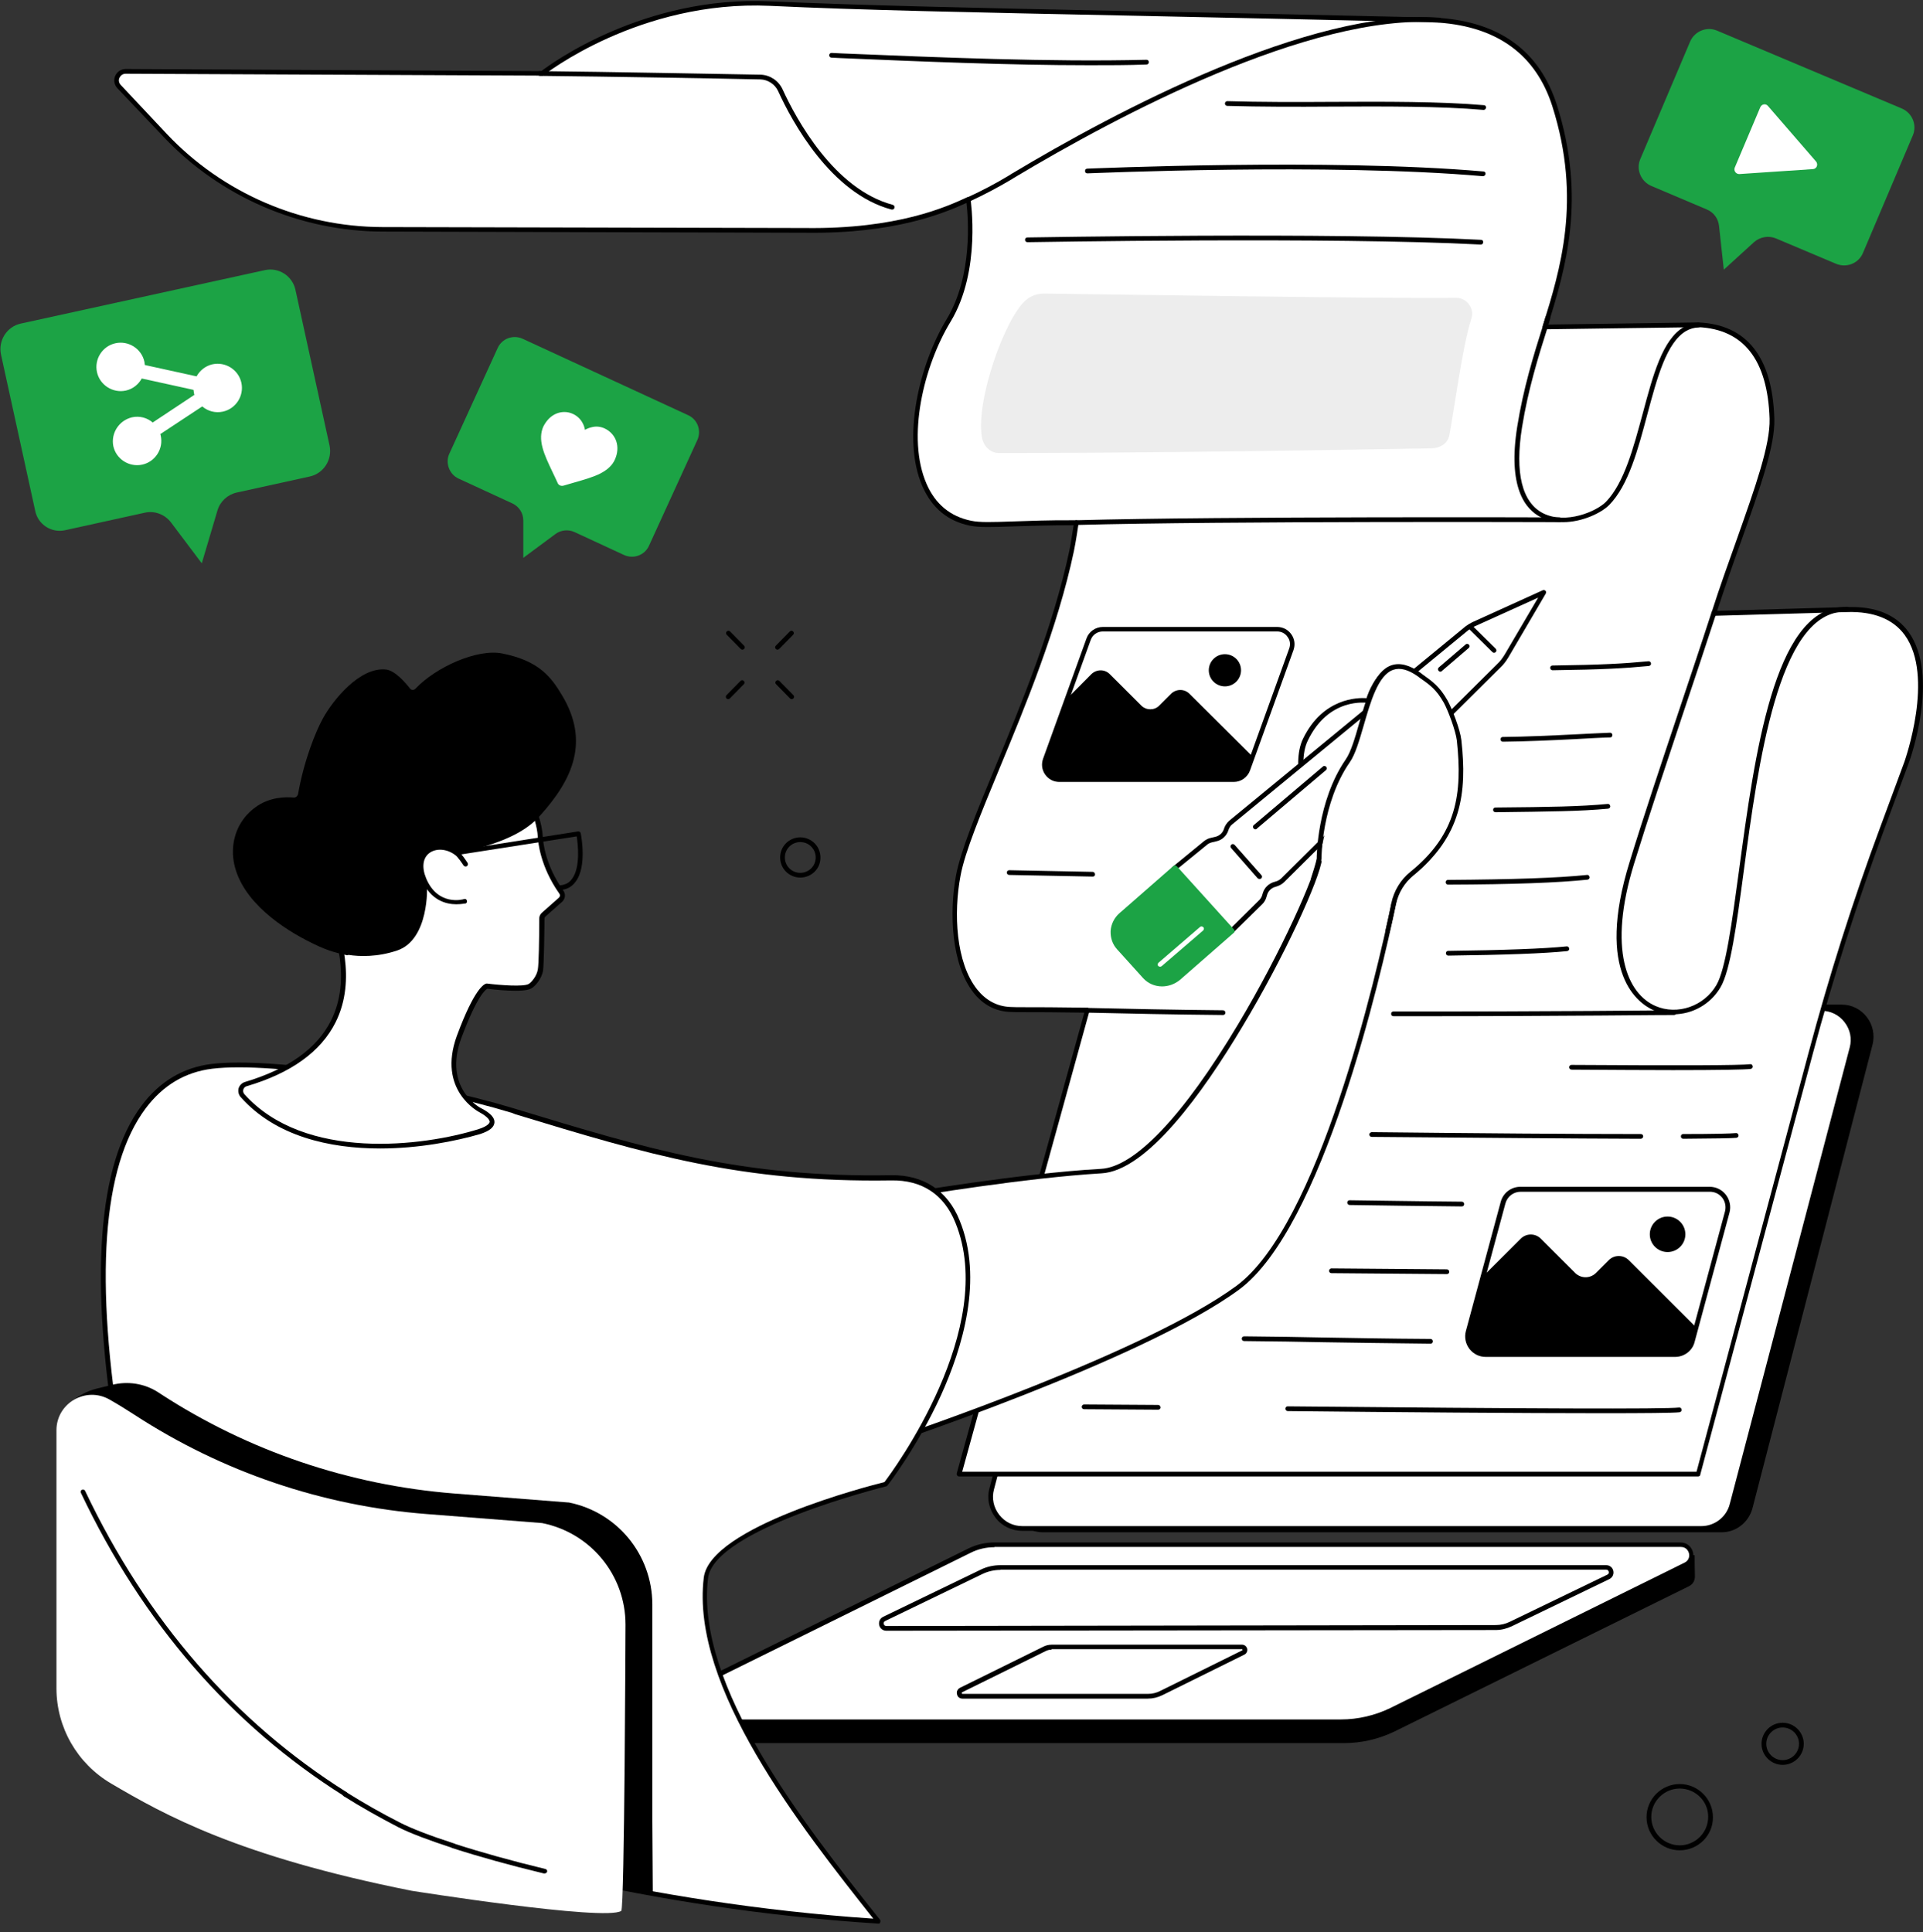 <svg width="200" height="201" viewBox="0 0 200 201" fill="none" xmlns="http://www.w3.org/2000/svg">
<rect x="0" y="0" width="200" height="201" fill="#333333" stroke="none"/>
<g clip-path="url(#clip0_4620_6603)">
<path d="M179.062 159.382H108.458C106.288 159.382 104.71 157.314 105.252 155.198L117.73 106.982C118.1 105.505 119.432 104.496 120.936 104.496H191.541C193.711 104.496 195.289 106.564 194.747 108.68L182.268 156.871C181.874 158.348 180.566 159.382 179.062 159.382Z" fill="black"/>
<path d="M176.941 158.989H106.337C104.167 158.989 102.588 156.946 103.131 154.854L115.609 107.352C115.979 105.9 117.311 104.891 118.815 104.891H189.42C191.59 104.891 193.168 106.933 192.625 109.026L180.147 156.527C179.752 157.979 178.445 158.989 176.941 158.989Z" fill="white"/>
<path d="M176.941 159.234H106.337C105.227 159.234 104.191 158.741 103.525 157.855C102.86 156.969 102.613 155.862 102.909 154.803L115.387 107.301C115.807 105.751 117.212 104.668 118.815 104.668H189.419C190.529 104.668 191.565 105.16 192.231 106.046C192.897 106.932 193.143 108.04 192.847 109.098L180.369 156.6C179.974 158.151 178.544 159.234 176.941 159.234ZM118.815 105.136C117.434 105.136 116.201 106.071 115.856 107.425L103.377 154.926C103.131 155.837 103.328 156.797 103.92 157.56C104.512 158.323 105.375 158.741 106.337 158.741H176.941C178.322 158.741 179.555 157.806 179.9 156.452L192.379 108.951C192.625 108.04 192.428 107.08 191.836 106.317C191.244 105.554 190.381 105.136 189.419 105.136H118.815Z" fill="black"/>
<path d="M139.778 181.312H69.593C68.927 181.312 68.508 180.795 68.483 180.253C68.458 179.86 68.434 177.94 68.434 177.94L101.134 163.517C101.948 163.123 102.836 162.902 103.748 162.902L176.251 161.77C176.251 161.77 176.251 163.419 176.276 163.985C176.276 164.378 176.103 164.772 175.659 164.994L144.981 180.13C143.378 180.893 141.603 181.312 139.778 181.312Z" fill="black"/>
<path d="M139.456 179.122H70.06C68.753 179.122 68.334 177.35 69.517 176.759L100.812 161.303C101.626 160.909 102.514 160.688 103.426 160.688H174.795C175.954 160.688 176.324 162.263 175.288 162.78L144.659 177.916C143.031 178.704 141.256 179.122 139.456 179.122Z" fill="white"/>
<path d="M139.457 179.368H70.062C69.248 179.368 68.755 178.802 68.607 178.212C68.483 177.645 68.656 176.907 69.396 176.538L100.691 161.081C101.529 160.663 102.466 160.441 103.403 160.441H174.772C175.512 160.441 175.956 160.958 176.079 161.475C176.202 161.992 176.03 162.657 175.364 162.976L144.76 178.138C143.132 178.95 141.282 179.368 139.457 179.368ZM103.428 160.934C102.565 160.934 101.702 161.131 100.937 161.524L69.642 176.981C69.125 177.227 69.026 177.744 69.125 178.088C69.198 178.433 69.519 178.851 70.086 178.851H139.482C141.233 178.851 143.009 178.433 144.587 177.67L175.216 162.533C175.66 162.312 175.734 161.869 175.66 161.574C175.586 161.278 175.339 160.909 174.821 160.909H103.428V160.934Z" fill="black"/>
<path d="M91.959 168.392L102.095 163.494C102.711 163.198 103.377 163.051 104.043 163.051H167.027C167.57 163.051 167.742 163.789 167.249 164.035L157.138 168.933C156.645 169.179 156.127 169.302 155.584 169.302L92.181 169.401C91.639 169.376 91.466 168.638 91.959 168.392Z" fill="white"/>
<path d="M92.18 169.622C91.81 169.622 91.514 169.376 91.441 169.032C91.367 168.687 91.514 168.342 91.86 168.17L101.995 163.272C102.637 162.952 103.352 162.805 104.067 162.805H167.051C167.421 162.805 167.717 163.051 167.791 163.395C167.865 163.74 167.717 164.085 167.371 164.257L157.236 169.155C156.718 169.401 156.151 169.548 155.559 169.548L92.18 169.622ZM104.042 163.297C103.401 163.297 102.76 163.445 102.193 163.715L92.057 168.613C91.909 168.687 91.884 168.81 91.909 168.909C91.934 169.007 92.008 169.13 92.18 169.13L155.584 169.032C156.077 169.032 156.595 168.909 157.039 168.687L167.174 163.789C167.322 163.715 167.347 163.592 167.322 163.494C167.297 163.395 167.223 163.272 167.051 163.272H104.042V163.297Z" fill="black"/>
<path d="M119.359 176.44H100.099C99.729 176.44 99.63 175.947 99.951 175.775L108.632 171.493C108.854 171.37 109.1 171.32 109.347 171.32H129.149C129.47 171.32 129.569 171.763 129.297 171.886L120.789 176.095C120.346 176.341 119.852 176.44 119.359 176.44Z" fill="white"/>
<path d="M119.358 176.686H100.098C99.827 176.686 99.58 176.514 99.531 176.218C99.457 175.947 99.605 175.677 99.851 175.554L108.532 171.271C108.779 171.148 109.075 171.074 109.371 171.074H129.173C129.445 171.074 129.642 171.247 129.716 171.493C129.765 171.739 129.666 171.985 129.42 172.108L120.912 176.317C120.419 176.563 119.901 176.686 119.358 176.686ZM109.371 171.591C109.149 171.591 108.951 171.64 108.754 171.739L100.073 176.021C100.024 176.046 100.024 176.095 100.024 176.12C100.024 176.144 100.049 176.194 100.123 176.194H119.358C119.827 176.194 120.271 176.095 120.69 175.874L129.198 171.665C129.198 171.665 129.247 171.64 129.223 171.591C129.223 171.542 129.173 171.542 129.173 171.542H109.371V171.591Z" fill="black"/>
<path d="M99.754 153.327H176.646L188.36 109.517C190.457 101.616 192.947 93.839 195.783 86.184L198.323 79.318C198.323 79.318 204.217 63.073 192.158 63.443L178.274 63.836C181.184 54.853 184.439 47.543 184.316 43.58C184.069 35.409 179.828 33.957 176.671 33.809L160.715 34.031C162.762 27.435 164.735 20.519 161.727 11.018C159.778 5.013 155.315 2.502 149.667 2.109L148.508 2.059C110.826 1.198 93.86 1.001 80.074 0.361C66.264 -0.279 56.375 7.622 56.375 7.622L13.071 7.425C12.257 7.425 11.813 8.409 12.38 9L17.164 14.095C23.034 20.322 31.196 23.841 39.754 23.866L83.749 23.964C93.145 24.087 98.175 21.897 100.691 20.74C100.691 20.74 101.875 28.025 98.644 33.342C94.304 40.504 93.095 52.81 100.913 54.434C102.565 54.779 105.45 54.361 111.936 54.361C111.936 54.361 111.665 56.354 111.468 57.289C108.582 70.851 100.839 84.929 99.68 91.058C98.521 97.162 99.926 104.767 105.056 105.013C106.042 105.062 106.979 105.013 113.095 105.087L99.754 153.327Z" fill="white"/>
<path d="M176.621 153.572H99.753C99.679 153.572 99.605 153.548 99.555 153.474C99.506 153.425 99.481 153.326 99.506 153.252L112.774 105.332C109.642 105.283 107.915 105.283 106.855 105.283C105.918 105.283 105.499 105.283 105.03 105.258C103.526 105.185 102.243 104.52 101.257 103.265C98.963 100.36 98.692 95.02 99.432 91.032C99.925 88.473 101.553 84.486 103.476 79.858C106.189 73.311 109.543 65.189 111.22 57.264C111.368 56.55 111.565 55.221 111.664 54.631C109 54.631 107.003 54.705 105.375 54.754C103.18 54.828 101.849 54.877 100.887 54.68C98.569 54.212 96.916 52.834 95.93 50.57C93.76 45.598 95.609 37.919 98.445 33.218C101.208 28.665 100.69 22.561 100.517 21.109C98.174 22.167 93.07 24.333 83.772 24.21L39.777 24.087C31.195 24.062 22.884 20.469 17.015 14.242L12.206 9.172C11.886 8.827 11.787 8.335 11.984 7.892C12.182 7.449 12.601 7.178 13.069 7.178L56.3 7.4C57.212 6.686 66.954 -0.476 80.098 0.139C89.469 0.557 100.295 0.804 118.224 1.173C126.781 1.32 136.497 1.542 148.507 1.813L149.666 1.862C156.029 2.305 160.147 5.357 161.923 10.919C165.005 20.616 162.835 27.902 161.01 33.76L176.645 33.538C181.676 33.76 184.339 37.131 184.537 43.531C184.635 46.361 183.057 50.742 181.084 56.304C180.295 58.495 179.432 60.981 178.593 63.54L192.132 63.147C195.067 63.048 197.188 63.934 198.495 65.731C201.775 70.26 198.667 78.997 198.52 79.366L195.979 86.233C193.168 93.863 190.653 101.69 188.556 109.541L176.843 153.351C176.843 153.499 176.744 153.572 176.621 153.572ZM100.073 153.08H176.448L188.113 109.442C190.209 101.591 192.7 93.715 195.536 86.085L198.076 79.219C198.1 79.12 201.232 70.358 198.1 66.051C196.892 64.402 194.894 63.59 192.132 63.663L178.248 64.057C178.174 64.057 178.1 64.033 178.051 63.959C178.002 63.885 177.977 63.811 178.002 63.737C178.865 61.03 179.802 58.446 180.616 56.157C182.564 50.644 184.118 46.287 184.044 43.555C183.846 37.451 181.356 34.252 176.645 34.03L160.69 34.252C160.616 34.252 160.542 34.227 160.492 34.153C160.443 34.079 160.443 34.006 160.443 33.932C162.268 28.074 164.537 20.789 161.454 11.067C159.753 5.726 155.782 2.797 149.642 2.354L148.483 2.305C136.473 2.034 126.756 1.813 118.199 1.64C100.27 1.271 89.444 1.05 80.073 0.607C66.51 -0.009 56.645 7.744 56.547 7.818C56.497 7.843 56.448 7.892 56.399 7.867L13.069 7.67C12.724 7.67 12.527 7.892 12.428 8.089C12.33 8.286 12.33 8.581 12.552 8.827L17.336 13.922C23.131 20.075 31.294 23.595 39.753 23.619L83.748 23.718C93.365 23.841 98.445 21.503 100.591 20.518C100.665 20.493 100.739 20.493 100.813 20.518C100.887 20.543 100.936 20.616 100.936 20.69C100.936 20.764 102.095 28.123 98.865 33.464C96.078 38.042 94.253 45.524 96.374 50.348C97.287 52.44 98.84 53.72 100.986 54.163C101.898 54.36 103.205 54.311 105.351 54.237C107.028 54.188 109.124 54.089 111.935 54.114C112.009 54.114 112.083 54.139 112.132 54.188C112.182 54.237 112.206 54.311 112.182 54.385C112.182 54.459 111.886 56.403 111.688 57.338C110.011 65.288 106.633 73.459 103.92 80.006C102.021 84.609 100.369 88.571 99.9 91.082C99.161 94.97 99.407 100.139 101.627 102.92C102.539 104.052 103.674 104.668 105.03 104.741C105.474 104.766 105.893 104.766 106.83 104.766C107.915 104.766 109.74 104.766 113.069 104.815C113.143 104.815 113.217 104.865 113.267 104.914C113.316 104.963 113.316 105.061 113.316 105.135L100.073 153.08Z" fill="black"/>
<path d="M92.799 21.797C92.774 21.797 92.75 21.797 92.725 21.797C86.412 20.123 82.367 12.641 80.937 9.49C80.617 8.777 79.877 8.284 79.088 8.26C74.599 8.161 63.379 7.965 56.153 7.891C56.005 7.891 55.906 7.768 55.906 7.645C55.906 7.497 56.03 7.398 56.153 7.398C63.379 7.472 74.599 7.694 79.088 7.768C80.074 7.792 80.962 8.383 81.381 9.269C82.787 12.345 86.732 19.68 92.848 21.304C92.972 21.329 93.07 21.477 93.021 21.6C93.021 21.723 92.922 21.797 92.799 21.797Z" fill="black"/>
<path d="M162.564 54.313C161.799 54.313 161.01 54.165 160.295 53.821C158.593 52.984 156.793 50.646 157.804 44.345C158.445 40.358 159.481 37.01 160.492 33.811L160.739 32.974C160.788 32.851 160.912 32.777 161.06 32.802C161.183 32.851 161.257 32.974 161.232 33.122L160.986 33.958C159.974 37.158 158.939 40.481 158.298 44.443C157.533 49.193 158.298 52.295 160.517 53.402C162.86 54.559 166.041 53.205 167.027 52.196C168.926 50.227 169.888 46.56 170.85 43.016C171.91 39.053 172.897 35.287 175.141 34.008C175.585 33.737 176.103 33.589 176.645 33.565C176.793 33.565 176.892 33.663 176.892 33.811C176.892 33.958 176.793 34.057 176.645 34.057C176.177 34.081 175.757 34.205 175.363 34.426C173.316 35.632 172.354 39.275 171.318 43.139C170.357 46.757 169.37 50.473 167.373 52.516C166.584 53.328 164.586 54.313 162.564 54.313Z" fill="black"/>
<path d="M100.741 20.986C100.642 20.986 100.568 20.937 100.519 20.838C100.47 20.715 100.519 20.568 100.642 20.518C102.097 19.854 103.552 19.091 104.933 18.254L105.204 18.082C116.006 11.609 136.179 0.878 149.693 1.838C149.841 1.838 149.939 1.961 149.915 2.108C149.915 2.256 149.791 2.354 149.643 2.33C136.253 1.37 116.228 12.052 105.451 18.5L105.18 18.672C103.774 19.509 102.319 20.272 100.839 20.961C100.815 20.986 100.766 20.986 100.741 20.986Z" fill="black"/>
<path d="M111.961 54.605C111.838 54.605 111.715 54.507 111.715 54.359C111.715 54.212 111.813 54.113 111.961 54.113C127.35 53.695 161.875 53.818 162.22 53.818C162.368 53.818 162.467 53.941 162.467 54.064C162.467 54.212 162.344 54.31 162.22 54.31C161.85 54.31 127.325 54.187 111.961 54.605Z" fill="black"/>
<path d="M174.056 105.504C173.341 105.504 172.651 105.356 171.985 105.085C170.48 104.421 165.844 101.369 169.494 89.629C170.974 84.805 172.798 79.365 174.549 74.123C175.708 70.653 176.917 67.059 178.002 63.712C178.051 63.589 178.175 63.515 178.323 63.564C178.446 63.613 178.52 63.736 178.471 63.884C177.385 67.231 176.177 70.825 175.018 74.295C173.267 79.562 171.442 85.001 169.962 89.801C167.176 98.809 169.272 103.387 172.182 104.642C174.451 105.627 177.237 104.667 178.52 102.452C179.482 100.778 180.123 96.028 180.863 90.564C182.49 78.504 184.512 63.49 191.615 63.146C191.787 63.146 191.96 63.121 192.133 63.121C192.256 63.121 192.379 63.219 192.379 63.367C192.379 63.515 192.281 63.613 192.133 63.613C191.985 63.613 191.812 63.613 191.639 63.638C184.956 63.958 182.86 79.39 181.356 90.638C180.616 96.175 179.975 100.95 178.939 102.698C177.903 104.47 176.004 105.504 174.056 105.504Z" fill="black"/>
<path d="M148.185 105.701C147.125 105.701 146.04 105.701 144.93 105.701C144.782 105.701 144.684 105.603 144.684 105.455C144.684 105.307 144.782 105.209 144.93 105.209C160.763 105.234 173.981 105.086 174.104 105.086C174.252 105.086 174.351 105.184 174.351 105.332C174.351 105.48 174.252 105.578 174.104 105.578C173.981 105.554 162.538 105.701 148.185 105.701Z" fill="black"/>
<path d="M127.2 105.578C122.022 105.529 117.287 105.431 113.094 105.332C112.946 105.332 112.848 105.209 112.848 105.086C112.848 104.938 112.971 104.84 113.094 104.84C117.287 104.938 122.022 105.037 127.2 105.086C127.348 105.086 127.447 105.209 127.447 105.332C127.447 105.48 127.348 105.578 127.2 105.578Z" fill="black"/>
<path d="M163.845 132.428L160.245 128.835C159.678 128.269 158.741 128.269 158.173 128.835L154.277 132.723L152.699 138.532C152.378 139.713 153.266 140.895 154.524 140.895H174.203C175.042 140.895 175.806 140.329 176.028 139.516L176.423 138.089L169.394 131.074C168.827 130.508 167.89 130.508 167.323 131.074L165.942 132.453C165.35 132.994 164.437 132.994 163.845 132.428Z" fill="black"/>
<path d="M174.205 141.142H154.526C153.86 141.142 153.243 140.846 152.824 140.305C152.429 139.788 152.281 139.099 152.454 138.459L156.079 125.021C156.326 124.085 157.164 123.445 158.126 123.445H177.805C178.471 123.445 179.088 123.741 179.507 124.282C179.902 124.799 180.05 125.488 179.877 126.128L176.252 139.566C176.03 140.502 175.167 141.142 174.205 141.142ZM158.151 123.962C157.411 123.962 156.77 124.454 156.572 125.168L152.947 138.607C152.824 139.099 152.923 139.616 153.219 140.009C153.539 140.428 154.008 140.649 154.526 140.649H174.205C174.945 140.649 175.586 140.157 175.783 139.443L179.408 126.005C179.532 125.513 179.433 124.996 179.137 124.602C178.817 124.184 178.348 123.962 177.83 123.962H158.151Z" fill="black"/>
<path d="M175.285 128.392C175.287 127.372 174.46 126.544 173.439 126.542C172.417 126.54 171.588 127.365 171.586 128.385C171.584 129.404 172.41 130.232 173.432 130.234C174.453 130.236 175.283 129.411 175.285 128.392Z" fill="black"/>
<path d="M118.694 73.388L115.414 70.114C114.896 69.597 114.058 69.597 113.515 70.114L111 72.649L108.534 78.95C108.238 80.033 109.052 81.091 110.186 81.091H128.115C128.879 81.091 129.57 80.575 129.767 79.836L130.112 78.532L123.7 72.157C123.182 71.64 122.344 71.64 121.801 72.157L120.544 73.412C120.051 73.904 119.212 73.904 118.694 73.388Z" fill="black"/>
<path d="M128.31 81.336H110.184C109.592 81.336 109.05 81.065 108.705 80.573C108.359 80.081 108.285 79.49 108.483 78.924L112.996 66.421C113.242 65.707 113.933 65.215 114.697 65.215H132.823C133.415 65.215 133.957 65.486 134.303 65.978C134.648 66.47 134.722 67.061 134.525 67.627L130.012 80.13C129.765 80.844 129.074 81.336 128.31 81.336ZM114.697 65.683C114.13 65.683 113.637 66.027 113.439 66.569L108.927 79.072C108.779 79.49 108.828 79.933 109.099 80.278C109.346 80.647 109.74 80.844 110.184 80.844H128.31C128.877 80.844 129.37 80.499 129.568 79.958L134.081 67.455C134.229 67.036 134.179 66.593 133.908 66.249C133.661 65.879 133.267 65.683 132.823 65.683H114.697Z" fill="black"/>
<path d="M127.396 71.394C128.322 71.394 129.073 70.645 129.073 69.721C129.073 68.796 128.322 68.047 127.396 68.047C126.47 68.047 125.719 68.796 125.719 69.721C125.719 70.645 126.47 71.394 127.396 71.394Z" fill="black"/>
<path d="M103.919 47.124C118.79 47.124 138.297 46.828 148.925 46.632C149.789 46.607 150.553 46.139 150.726 45.303C151.17 43.161 152.082 36.024 153.019 33.169C153.389 32.086 152.551 30.954 151.392 30.978C144.339 31.077 114.302 30.609 108.63 30.535C107.939 30.535 107.273 30.732 106.755 31.175C106.731 31.2 106.681 31.224 106.657 31.249C104.486 33.193 101.478 41.635 102.119 45.475C102.292 46.386 102.958 47.124 103.919 47.124Z" fill="#EDEDED"/>
<path d="M161.477 69.716C161.354 69.716 161.23 69.618 161.23 69.47C161.23 69.323 161.329 69.224 161.477 69.224C166.755 69.15 168.826 69.027 171.44 68.781C171.563 68.757 171.687 68.855 171.711 69.003C171.736 69.126 171.637 69.249 171.489 69.273C168.875 69.519 166.804 69.642 161.477 69.716Z" fill="black"/>
<path d="M156.301 77.15C156.178 77.15 156.055 77.052 156.055 76.904C156.055 76.756 156.153 76.658 156.301 76.658C158.669 76.633 161.406 76.51 163.823 76.387C165.155 76.313 166.412 76.264 167.448 76.215C167.571 76.215 167.695 76.313 167.695 76.461C167.695 76.609 167.596 76.707 167.448 76.707C166.412 76.732 165.155 76.805 163.848 76.879C161.431 77.002 158.693 77.126 156.301 77.15Z" fill="black"/>
<path d="M155.536 84.486C155.412 84.486 155.289 84.388 155.289 84.24C155.289 84.093 155.388 83.994 155.536 83.994C161.232 83.945 164.34 83.896 167.2 83.625C167.324 83.6 167.447 83.699 167.472 83.846C167.496 83.969 167.398 84.093 167.25 84.117C164.364 84.388 161.257 84.412 155.536 84.486Z" fill="black"/>
<path d="M113.663 91.18C108.459 91.082 105.007 91.008 104.958 91.008C104.81 91.008 104.711 90.885 104.711 90.762C104.711 90.614 104.834 90.516 104.958 90.516C104.982 90.516 108.459 90.59 113.638 90.688C113.786 90.688 113.885 90.811 113.885 90.934C113.909 91.057 113.811 91.18 113.663 91.18Z" fill="black"/>
<path d="M150.602 92.017C150.479 92.017 150.355 91.918 150.355 91.771C150.355 91.623 150.454 91.525 150.602 91.525C157.482 91.475 161.946 91.328 165.053 91.008C165.177 90.983 165.3 91.082 165.325 91.229C165.349 91.352 165.251 91.475 165.103 91.5C161.995 91.82 157.507 91.992 150.602 92.017Z" fill="black"/>
<path d="M150.629 99.401C150.506 99.401 150.383 99.303 150.383 99.155C150.383 99.007 150.481 98.909 150.629 98.909C156.4 98.835 160.543 98.687 162.935 98.441C163.059 98.417 163.182 98.515 163.206 98.663C163.231 98.786 163.133 98.909 162.985 98.933C160.592 99.18 156.449 99.327 150.629 99.401C150.654 99.401 150.654 99.401 150.629 99.401Z" fill="black"/>
<path d="M174.005 111.31C171.193 111.31 167.667 111.286 163.45 111.261C163.302 111.261 163.203 111.138 163.203 111.015C163.203 110.867 163.302 110.769 163.45 110.769C174.843 110.843 181.082 110.818 182.019 110.695C182.167 110.671 182.266 110.769 182.291 110.917C182.315 111.04 182.217 111.163 182.069 111.187C181.477 111.261 178.789 111.31 174.005 111.31Z" fill="black"/>
<path d="M175.067 118.45C174.919 118.45 174.82 118.351 174.82 118.204C174.82 118.056 174.919 117.958 175.067 117.958C178.224 117.958 180.073 117.908 180.542 117.859C180.665 117.835 180.788 117.933 180.813 118.081C180.838 118.204 180.739 118.327 180.591 118.351C180.122 118.401 178.298 118.425 175.067 118.45Z" fill="black"/>
<path d="M170.651 118.451C163.376 118.426 154.202 118.352 142.661 118.254C142.513 118.254 142.414 118.131 142.414 118.008C142.414 117.86 142.537 117.786 142.661 117.762C154.202 117.885 163.376 117.959 170.651 117.959C170.799 117.959 170.897 118.057 170.897 118.205C170.897 118.328 170.774 118.451 170.651 118.451Z" fill="black"/>
<path d="M152.032 125.488C149.27 125.463 147.495 125.438 145.62 125.414C144.116 125.389 142.563 125.365 140.368 125.34C140.22 125.34 140.121 125.217 140.121 125.094C140.121 124.946 140.22 124.848 140.368 124.848C142.563 124.872 144.116 124.897 145.62 124.921C147.495 124.946 149.246 124.971 152.032 124.995C152.18 124.995 152.279 125.118 152.279 125.241C152.279 125.389 152.18 125.488 152.032 125.488Z" fill="black"/>
<path d="M150.479 132.528C147.249 132.504 144.289 132.479 141.355 132.454L138.469 132.43C138.321 132.43 138.223 132.307 138.223 132.184C138.223 132.061 138.346 131.938 138.469 131.938L141.355 131.962C144.289 131.987 147.249 132.011 150.479 132.036C150.627 132.036 150.726 132.159 150.726 132.282C150.726 132.43 150.627 132.528 150.479 132.528Z" fill="black"/>
<path d="M148.779 139.763C144.167 139.714 140.862 139.665 137.681 139.615C135.166 139.566 132.576 139.517 129.395 139.492C129.247 139.492 129.148 139.369 129.148 139.246C129.148 139.098 129.272 139 129.395 139C132.576 139.025 135.19 139.074 137.681 139.123C140.862 139.172 144.167 139.246 148.779 139.271C148.926 139.271 149.025 139.394 149.025 139.517C149.025 139.665 148.926 139.763 148.779 139.763Z" fill="black"/>
<path d="M166.61 146.999C158.398 146.999 145.377 146.9 133.934 146.777C133.786 146.777 133.688 146.654 133.688 146.531C133.688 146.384 133.786 146.285 133.934 146.285C159.113 146.531 173.194 146.581 174.625 146.408C174.773 146.384 174.871 146.482 174.896 146.63C174.921 146.753 174.822 146.876 174.674 146.9C174.033 146.974 171.024 146.999 166.61 146.999Z" fill="black"/>
<path d="M120.469 146.631L112.751 146.582C112.603 146.582 112.504 146.459 112.504 146.336C112.504 146.188 112.627 146.09 112.751 146.09L120.445 146.139C120.593 146.139 120.691 146.262 120.691 146.385C120.716 146.508 120.593 146.631 120.469 146.631Z" fill="black"/>
<path d="M154.008 25.438C138.619 24.626 107.152 25.192 106.856 25.192C106.733 25.192 106.609 25.093 106.609 24.946C106.609 24.798 106.708 24.7 106.856 24.7C107.177 24.7 138.644 24.134 154.032 24.946C154.18 24.946 154.279 25.069 154.254 25.217C154.254 25.34 154.131 25.438 154.008 25.438Z" fill="black"/>
<path d="M154.229 18.328C138.248 16.925 113.341 18.032 113.094 18.032C112.946 18.032 112.848 17.934 112.848 17.786C112.848 17.639 112.946 17.54 113.094 17.54C113.341 17.54 138.298 16.433 154.278 17.835C154.426 17.835 154.525 17.959 154.5 18.106C154.475 18.229 154.352 18.328 154.229 18.328Z" fill="black"/>
<path d="M154.304 11.434C154.279 11.434 154.279 11.434 154.304 11.434C149.791 11.04 144.045 11.065 138.496 11.089C134.821 11.114 131.024 11.114 127.645 11.016C127.497 11.016 127.398 10.893 127.398 10.77C127.398 10.622 127.522 10.523 127.645 10.523C131.024 10.622 134.821 10.622 138.496 10.597C144.045 10.573 149.791 10.548 154.328 10.942C154.476 10.942 154.575 11.065 154.55 11.213C154.525 11.336 154.427 11.434 154.304 11.434Z" fill="black"/>
<path d="M113.291 6.784C104.808 6.784 95.683 6.39 87.471 6.045L86.485 5.996C86.337 5.996 86.238 5.873 86.238 5.75C86.238 5.602 86.362 5.504 86.485 5.504L87.471 5.553C97.656 5.972 109.198 6.464 119.235 6.218C119.383 6.218 119.481 6.316 119.481 6.464C119.481 6.611 119.383 6.71 119.235 6.71C117.336 6.784 115.338 6.784 113.291 6.784Z" fill="black"/>
<path d="M6.782 55.148L15.068 53.327C16.079 53.105 17.139 53.499 17.78 54.336L20.986 58.594L22.614 53.105C22.885 52.17 23.65 51.456 24.612 51.235L32.232 49.561C33.662 49.241 34.575 47.814 34.279 46.361L30.727 30.142C30.407 28.69 28.977 27.779 27.546 28.099L2.146 33.661C0.715 33.981 -0.197 35.409 0.099 36.861L3.65 53.081C3.921 54.557 5.351 55.468 6.782 55.148Z" fill="#1CA345"/>
<path d="M13.735 43.406C14.524 43.234 15.314 43.455 15.881 43.948L20.221 41.068C20.197 40.994 20.172 40.945 20.172 40.896C20.147 40.773 20.147 40.65 20.122 40.551L14.746 39.37C14.401 39.985 13.834 40.453 13.094 40.625C11.738 40.92 10.381 40.059 10.085 38.705C9.79 37.352 10.653 35.998 12.009 35.703C13.365 35.407 14.722 36.269 15.018 37.622C15.042 37.745 15.042 37.868 15.067 37.967L20.443 39.148C20.788 38.533 21.355 38.065 22.095 37.893C23.452 37.598 24.808 38.459 25.104 39.813C25.4 41.166 24.537 42.52 23.18 42.816C22.391 42.988 21.602 42.766 21.035 42.274L16.67 45.154C16.695 45.227 16.719 45.277 16.719 45.326C17.015 46.68 16.152 48.033 14.796 48.329C13.439 48.624 12.083 47.763 11.787 46.409C11.516 45.055 12.379 43.726 13.735 43.406Z" fill="white"/>
<path d="M47.693 49.781L53.291 52.365C53.982 52.685 54.425 53.374 54.425 54.137V58.026L57.779 55.54C58.347 55.122 59.111 55.048 59.752 55.343L64.906 57.731C65.893 58.174 67.052 57.755 67.496 56.771L72.527 45.769C72.971 44.785 72.551 43.628 71.565 43.185L54.352 35.235C53.365 34.792 52.206 35.21 51.762 36.195L46.731 47.197C46.287 48.156 46.731 49.338 47.693 49.781Z" fill="#1CA345"/>
<path d="M57.829 43.037C58.396 42.791 59.037 42.791 59.605 43.062C60.024 43.259 60.369 43.579 60.591 43.997C60.714 44.218 60.788 44.44 60.838 44.711C61.059 44.588 61.306 44.489 61.528 44.44C61.997 44.317 62.441 44.366 62.884 44.563C63.452 44.834 63.895 45.301 64.093 45.892C64.29 46.483 64.241 47.147 63.969 47.763C63.698 48.403 63.18 48.87 62.416 49.264C61.725 49.609 60.813 49.879 59.777 50.175C59.432 50.273 59.013 50.396 58.593 50.519C58.47 50.544 58.371 50.544 58.248 50.495C58.15 50.445 58.051 50.372 58.002 50.248C57.829 49.855 57.632 49.461 57.484 49.141C57.015 48.157 56.62 47.32 56.423 46.557C56.201 45.72 56.226 45.031 56.497 44.391C56.818 43.751 57.262 43.283 57.829 43.037Z" fill="white"/>
<path d="M190.948 27.435L184.709 24.802C183.944 24.482 183.056 24.63 182.415 25.196L179.283 28.051L178.79 23.522C178.716 22.734 178.223 22.07 177.483 21.774L171.737 19.338C170.652 18.87 170.134 17.615 170.603 16.532L175.781 4.324C176.25 3.241 177.508 2.725 178.593 3.192L197.804 11.29C198.889 11.757 199.407 13.012 198.938 14.095L193.759 26.303C193.315 27.386 192.058 27.903 190.948 27.435Z" fill="#1CA345"/>
<path d="M180.419 17.442L183.082 11.141C183.23 10.821 183.65 10.747 183.871 11.018L188.878 16.802C189.124 17.097 188.952 17.564 188.557 17.589L180.887 18.106C180.542 18.106 180.296 17.761 180.419 17.442Z" fill="white"/>
<path d="M93.759 124.408C93.759 124.408 105.991 122.291 114.548 121.824C123.105 121.356 136.94 92.806 137.236 89.335C137.236 89.335 137.458 88.622 137.187 87.785C136.348 85.201 134.4 79.786 135.781 76.931C138.074 72.156 142.341 72.845 142.341 72.845C142.341 72.845 143.525 68.587 146.311 69.547C148.457 70.285 150.8 72.378 151.219 76.266C151.811 81.558 151.885 86.727 146.878 90.788C145.917 91.575 145.226 92.658 144.98 93.889C143.401 101.469 137.384 127.534 128.728 133.908C118.568 141.391 91.219 150.374 91.219 150.374L93.759 124.408Z" fill="white"/>
<path d="M91.196 150.67C91.147 150.67 91.097 150.646 91.048 150.621C90.974 150.572 90.949 150.498 90.949 150.399L93.514 124.384C93.514 124.286 93.613 124.187 93.711 124.163C93.835 124.138 106.066 122.046 114.525 121.578C118.027 121.381 123.082 116.065 128.754 106.565C133.317 98.935 136.819 90.961 136.966 89.312C136.966 89.287 136.966 89.262 136.966 89.262C136.966 89.262 137.164 88.622 136.917 87.884C136.868 87.687 136.794 87.49 136.72 87.293C135.783 84.414 134.204 79.59 135.511 76.858C137.558 72.6 141.208 72.551 142.121 72.624C142.318 72.009 143.008 70.188 144.365 69.474C144.981 69.154 145.647 69.105 146.362 69.351C147.423 69.72 150.9 71.295 151.442 76.292C152.034 81.682 152.133 86.875 147.028 91.034C146.091 91.797 145.45 92.856 145.203 93.988C143.576 101.79 137.558 127.756 128.853 134.155C118.767 141.564 91.541 150.547 91.27 150.646C91.245 150.646 91.221 150.67 91.196 150.67ZM93.983 124.63L91.492 150.055C94.747 148.972 119.186 140.653 128.582 133.761C137.139 127.461 143.107 101.667 144.735 93.889C145.006 92.634 145.696 91.478 146.732 90.641C151.664 86.629 151.566 81.583 150.974 76.341C150.456 71.64 147.201 70.163 146.214 69.819C145.647 69.622 145.129 69.646 144.611 69.917C143.206 70.655 142.565 72.944 142.565 72.944C142.54 73.067 142.417 73.141 142.293 73.117C142.121 73.092 138.175 72.501 136.005 77.055C134.772 79.614 136.375 84.488 137.238 87.121C137.312 87.343 137.361 87.54 137.435 87.712C137.706 88.524 137.534 89.213 137.484 89.385C137.287 91.354 133.588 99.526 129.198 106.811C125.129 113.629 119.285 121.8 114.55 122.046C106.683 122.514 95.536 124.36 93.983 124.63Z" fill="black"/>
<path d="M128.063 96.843L122.07 90.37L125.375 87.662C125.547 87.514 125.769 87.416 125.991 87.367L126.411 87.268C126.929 87.145 127.372 86.751 127.52 86.259C127.594 85.989 127.767 85.742 127.989 85.546L152.551 65.339C152.748 65.166 152.97 65.043 153.217 64.92L160.541 61.598L156.645 68.243C156.423 68.612 156.176 68.932 155.88 69.228L133.414 91.551C133.217 91.748 132.97 91.871 132.724 91.945L132.65 91.969C132.157 92.092 131.737 92.486 131.589 92.954L131.515 93.2C131.441 93.421 131.318 93.643 131.146 93.815L128.063 96.843Z" fill="white"/>
<path d="M128.063 97.088C127.989 97.088 127.915 97.064 127.891 97.015L121.898 90.542C121.849 90.492 121.824 90.419 121.824 90.369C121.824 90.296 121.849 90.246 121.923 90.197L125.227 87.49C125.449 87.317 125.696 87.194 125.967 87.145L126.386 87.047C126.83 86.948 127.176 86.628 127.299 86.21C127.398 85.89 127.595 85.595 127.841 85.373L152.404 65.166C152.626 64.994 152.872 64.846 153.119 64.723L160.443 61.401C160.542 61.351 160.665 61.376 160.739 61.45C160.813 61.524 160.813 61.647 160.764 61.745L156.867 68.391C156.645 68.76 156.374 69.129 156.054 69.424L133.563 91.748C133.341 91.969 133.07 92.117 132.749 92.215L132.675 92.24C132.256 92.338 131.911 92.658 131.787 93.077L131.713 93.323C131.639 93.594 131.491 93.84 131.294 94.037L128.236 97.039C128.187 97.064 128.137 97.088 128.063 97.088ZM122.441 90.394L128.063 96.498L130.973 93.618C131.121 93.471 131.22 93.298 131.269 93.126L131.343 92.88C131.516 92.314 131.985 91.871 132.576 91.723L132.65 91.698C132.872 91.649 133.07 91.526 133.242 91.379L155.733 69.055C156.029 68.784 156.251 68.464 156.473 68.12L159.975 62.164L153.341 65.166C153.119 65.265 152.922 65.388 152.724 65.535L128.162 85.742C127.965 85.89 127.841 86.111 127.767 86.333C127.595 86.924 127.102 87.391 126.485 87.514L126.066 87.613C125.869 87.662 125.696 87.736 125.548 87.859L122.441 90.394Z" fill="black"/>
<path d="M155.386 67.899C155.312 67.899 155.263 67.874 155.213 67.825L152.722 65.364C152.624 65.265 152.624 65.118 152.722 65.019C152.821 64.921 152.969 64.921 153.068 65.019L155.558 67.48C155.657 67.579 155.657 67.727 155.558 67.825C155.509 67.874 155.46 67.899 155.386 67.899Z" fill="black"/>
<path d="M116.597 95.167L122.195 90.269L128.138 96.841L122.515 101.739C121.479 102.625 119.95 102.576 119.063 101.567L116.35 98.564C115.462 97.579 115.561 96.053 116.597 95.167Z" fill="#1CA345"/>
<path d="M120.861 102.602C120.121 102.602 119.406 102.307 118.888 101.741L116.176 98.738C115.707 98.221 115.485 97.556 115.51 96.843C115.559 96.129 115.88 95.465 116.447 94.972L122.045 90.074C122.143 89.976 122.291 90.001 122.39 90.099L128.333 96.671C128.383 96.72 128.407 96.794 128.407 96.843C128.407 96.917 128.383 96.966 128.333 97.015L122.735 101.913C122.168 102.381 121.502 102.602 120.861 102.602ZM116.743 95.341C116.299 95.735 116.028 96.277 115.978 96.867C115.954 97.433 116.126 97.975 116.521 98.393L119.233 101.396C120.023 102.282 121.428 102.331 122.341 101.544L127.741 96.818L122.143 90.616L116.743 95.341Z" fill="#1CA345"/>
<path d="M130.999 91.428C130.925 91.428 130.851 91.404 130.801 91.355L128.039 88.204C127.941 88.106 127.965 87.958 128.064 87.859C128.163 87.761 128.311 87.786 128.409 87.884L131.196 91.034C131.295 91.133 131.27 91.281 131.171 91.379C131.122 91.404 131.073 91.428 130.999 91.428Z" fill="black"/>
<path d="M130.576 86.261C130.503 86.261 130.429 86.236 130.379 86.162C130.281 86.064 130.305 85.891 130.404 85.818L137.58 79.739C137.679 79.64 137.851 79.665 137.925 79.763C138.024 79.862 137.999 80.034 137.901 80.108L130.724 86.187C130.7 86.236 130.65 86.261 130.576 86.261Z" fill="black"/>
<path d="M149.815 69.866C149.741 69.866 149.667 69.841 149.617 69.767C149.519 69.669 149.543 69.497 149.642 69.423L152.429 67.035C152.527 66.937 152.7 66.962 152.774 67.06C152.873 67.158 152.848 67.331 152.749 67.404L149.963 69.792C149.938 69.841 149.864 69.866 149.815 69.866Z" fill="black"/>
<path d="M120.662 100.557C120.588 100.557 120.514 100.532 120.465 100.483C120.366 100.385 120.391 100.237 120.49 100.139L124.805 96.422C124.904 96.324 125.052 96.348 125.151 96.447C125.249 96.545 125.225 96.693 125.126 96.791L120.835 100.483C120.786 100.532 120.712 100.557 120.662 100.557Z" fill="white"/>
<path d="M137.215 89.36C137.215 89.36 138.399 82.912 140.223 79.146C141.629 76.192 142.32 66.397 147.622 70.162C148.756 70.975 149.545 71.467 150.384 72.968C150.852 73.78 151.666 75.897 151.789 77.004C152.381 82.296 151.888 86.8 146.882 90.861C145.92 91.649 145.254 92.732 144.983 93.962C144.835 94.652 137.215 89.581 137.215 89.36Z" fill="white"/>
<path d="M144.34 97.088C144.316 97.088 144.316 97.088 144.291 97.088C144.168 97.064 144.069 96.916 144.094 96.793C144.316 95.808 144.538 94.848 144.71 93.913C144.981 92.658 145.672 91.501 146.683 90.689C151.517 86.776 152.108 82.567 151.517 77.029C151.393 75.995 150.604 73.903 150.16 73.091C149.396 71.737 148.73 71.245 147.694 70.531L147.472 70.359C146.461 69.645 145.623 69.424 144.907 69.67C143.329 70.212 142.54 73.017 141.825 75.478C141.381 77.004 140.962 78.457 140.395 79.269C137.435 83.527 137.435 89.286 137.435 89.36C137.411 89.631 137.238 90.27 136.843 91.452C136.794 91.575 136.671 91.649 136.523 91.6C136.399 91.55 136.326 91.427 136.375 91.28C136.819 89.901 136.917 89.458 136.942 89.311C136.942 89.261 136.942 83.355 139.975 78.974C140.493 78.21 140.912 76.808 141.332 75.331C142.071 72.746 142.91 69.818 144.71 69.202C145.573 68.907 146.584 69.153 147.719 69.965L147.941 70.138C148.977 70.876 149.741 71.418 150.555 72.87C151.023 73.731 151.862 75.872 151.985 76.98C152.602 82.493 151.985 87.022 146.979 91.058C146.042 91.821 145.401 92.855 145.179 94.012C144.981 94.947 144.784 95.907 144.538 96.891C144.562 96.99 144.464 97.088 144.34 97.088Z" fill="black"/>
<path d="M92.727 122.51C77.043 122.756 67.08 119.704 53.368 115.52C43.8 112.616 28.288 110.155 22.049 110.918C15.119 111.779 7.302 119.483 12.431 150.371C13.442 156.426 14.182 161.89 15.242 166.739C21.679 176.067 30.212 184.016 41.531 189.825C46.537 192.385 67.006 198.292 91.371 199.842C83.898 190.366 72.061 175.599 73.442 164.13C74.083 158.764 92.135 154.359 92.135 154.359C92.135 154.359 104.342 138.681 99.607 127.039C98.374 124.061 95.957 122.461 92.727 122.51Z" fill="white"/>
<path d="M91.37 200.09C91.37 200.09 91.346 200.09 91.37 200.09C67.202 198.564 46.611 192.681 41.432 190.048C30.778 184.584 21.9 176.806 15.045 166.888C15.02 166.863 15.02 166.838 14.995 166.789C14.231 163.319 13.614 159.479 12.973 155.443C12.726 153.818 12.455 152.145 12.159 150.422C9.274 133.046 10.137 121.133 14.724 115.005C16.598 112.494 19.04 111.042 21.974 110.673C28.485 109.861 44.218 112.494 53.392 115.275L53.713 115.374C67.326 119.509 77.141 122.511 92.702 122.241V122.487V122.241C96.031 122.192 98.571 123.841 99.804 126.942C102.295 133.021 100.1 140.208 97.856 145.155C95.415 150.496 92.357 154.458 92.307 154.508C92.283 154.557 92.233 154.581 92.159 154.606C91.987 154.655 74.255 159.036 73.639 164.156C72.283 175.354 83.651 189.752 91.173 199.253L91.518 199.671C91.567 199.745 91.592 199.843 91.543 199.942C91.543 200.04 91.469 200.09 91.37 200.09ZM15.489 166.641C22.27 176.462 31.074 184.19 41.654 189.605C46.759 192.214 67.005 197.973 90.828 199.573C83.257 189.999 71.814 175.502 73.195 164.106C73.836 158.79 90.482 154.532 91.987 154.163C92.85 153.031 103.849 138.14 99.36 127.163C98.177 124.234 95.883 122.733 92.702 122.782C77.091 123.028 67.227 120.05 53.565 115.891L53.269 115.768C44.145 112.987 28.509 110.378 22.073 111.165C19.262 111.51 16.944 112.888 15.143 115.3C10.63 121.33 9.792 133.119 12.677 150.348C12.973 152.071 13.22 153.745 13.491 155.369C14.132 159.405 14.724 163.196 15.489 166.641Z" fill="black"/>
<path d="M53.79 80.793C53.79 80.793 56.059 84.189 56.207 87.02C56.232 87.758 56.552 90.146 58.402 92.755C58.575 93.001 58.55 93.345 58.303 93.567L56.553 95.117C56.429 95.216 56.355 95.364 56.355 95.536C56.355 96.52 56.331 100.212 56.207 100.877C56.059 101.664 55.418 102.378 55.122 102.55C54.284 102.993 50.658 102.55 50.658 102.55C50.658 102.55 49.672 102.649 47.773 107.793C45.702 113.355 49.993 115.472 49.993 115.472C51.596 116.309 51.62 117.121 49.894 117.662C43.901 119.557 31.522 120.96 25.258 113.946C24.913 113.552 25.085 112.912 25.603 112.74C41.509 108.063 33.914 94.576 34.259 94.477C35.122 94.256 40.054 89.063 42.94 87.586C44.913 86.577 47.305 88.029 48.908 86.503L53.79 80.793Z" fill="white"/>
<path d="M39.535 119.459C34.283 119.459 28.66 118.204 25.035 114.118C24.813 113.872 24.739 113.528 24.813 113.208C24.912 112.888 25.158 112.642 25.479 112.543C29.942 111.214 32.976 109.073 34.431 106.144C36.601 101.788 34.776 96.865 34.159 95.241C33.937 94.675 33.913 94.552 33.987 94.428C34.011 94.355 34.085 94.305 34.159 94.305C34.455 94.232 35.639 93.173 36.749 92.164C38.672 90.441 41.064 88.3 42.791 87.439C43.752 86.946 44.764 86.996 45.75 87.045C46.86 87.094 47.895 87.143 48.685 86.405L53.592 80.67C53.642 80.621 53.715 80.572 53.789 80.596C53.864 80.596 53.937 80.646 53.987 80.695C54.085 80.843 56.305 84.19 56.453 87.045C56.477 87.513 56.675 89.949 58.598 92.656C58.845 93.001 58.796 93.493 58.475 93.789L56.724 95.339C56.65 95.413 56.626 95.487 56.626 95.585C56.626 96.668 56.576 100.286 56.477 100.975C56.33 101.812 55.664 102.6 55.245 102.821C54.406 103.289 51.274 102.92 50.682 102.846C50.51 102.92 49.622 103.584 47.994 107.941C46.021 113.232 50.041 115.3 50.09 115.3C51.028 115.792 51.471 116.284 51.422 116.777C51.373 117.269 50.904 117.638 49.942 117.958C47.402 118.696 43.58 119.459 39.535 119.459ZM34.505 94.65C34.529 94.749 34.603 94.896 34.653 95.044C35.269 96.718 37.168 101.812 34.899 106.341C33.37 109.393 30.263 111.633 25.651 112.986C25.479 113.035 25.355 113.159 25.306 113.331C25.257 113.503 25.306 113.675 25.405 113.798C31.669 120.813 44.098 119.238 49.794 117.441C50.781 117.121 50.904 116.801 50.929 116.703C50.929 116.58 50.855 116.235 49.868 115.694C49.819 115.669 45.429 113.429 47.526 107.719C49.35 102.797 50.362 102.329 50.608 102.304C50.633 102.304 50.633 102.304 50.657 102.304C52.038 102.477 54.431 102.649 54.973 102.354C55.245 102.206 55.812 101.566 55.935 100.852C56.034 100.335 56.083 97.776 56.083 95.536C56.083 95.315 56.182 95.093 56.354 94.945L58.105 93.395C58.253 93.272 58.278 93.075 58.154 92.927C56.182 90.121 55.96 87.562 55.935 87.069C55.812 84.805 54.258 82.098 53.74 81.236L49.055 86.725C49.055 86.725 49.055 86.749 49.03 86.749C48.068 87.66 46.884 87.586 45.701 87.537C44.788 87.488 43.827 87.439 42.988 87.857C41.311 88.719 38.944 90.835 37.045 92.533C35.762 93.69 34.949 94.404 34.505 94.65Z" fill="black"/>
<path d="M58.253 92.584C58.129 92.584 58.006 92.486 58.006 92.363C58.006 92.215 58.105 92.117 58.228 92.092C58.77 92.043 59.19 91.846 59.486 91.427C60.398 90.221 60.102 87.76 59.979 86.997L47.525 88.942C47.402 88.966 47.254 88.868 47.254 88.745C47.229 88.622 47.328 88.474 47.451 88.474L60.127 86.48C60.25 86.456 60.373 86.554 60.398 86.677C60.423 86.825 61.089 90.123 59.855 91.723C59.486 92.24 58.943 92.535 58.253 92.584Z" fill="black"/>
<path d="M47.45 94.059C46.414 94.059 44.762 93.665 43.874 91.499C43.331 90.145 43.504 88.964 44.343 88.324C45.23 87.635 46.587 87.733 47.647 88.521C48.042 88.816 48.559 89.653 48.633 89.752C48.708 89.875 48.658 90.022 48.559 90.096C48.436 90.17 48.288 90.121 48.214 90.022C48.066 89.801 47.622 89.136 47.351 88.939C46.463 88.275 45.354 88.201 44.638 88.743C43.973 89.259 43.849 90.219 44.318 91.352C45.526 94.28 48.165 93.567 48.264 93.517C48.387 93.468 48.535 93.542 48.559 93.69C48.609 93.813 48.535 93.96 48.387 93.985C48.411 93.96 48.017 94.059 47.45 94.059Z" fill="black"/>
<path d="M58.474 72.352C57.315 70.407 56.057 68.734 52.234 67.971C49.62 67.454 45.33 69.398 43.233 71.614C43.061 71.81 42.789 71.81 42.641 71.614C42.197 71.047 41.112 69.768 40.175 69.644C37.413 69.325 34.602 72.869 33.591 74.715C32.851 76.044 31.618 79.071 31.002 82.591C30.952 82.812 30.755 82.984 30.533 82.96C29.695 82.886 28.042 82.886 26.562 83.969C23.924 85.913 24.22 88.768 24.244 89.113C24.614 93.174 28.733 96.177 31.865 97.801C33.986 98.909 34.799 99.056 36.032 99.352C36.106 99.376 36.18 99.352 36.254 99.327C37.364 99.499 39.238 99.573 41.334 98.859C44.664 97.703 44.417 92.189 44.417 92.189L43.998 91.156C43.751 90.516 43.702 89.827 43.973 89.187C44.762 87.267 47.648 88.719 47.771 88.695C53.221 87.562 55.145 85.963 56.131 84.879C59.657 80.991 61.285 77.077 58.474 72.352Z" fill="black"/>
<path d="M59.164 156.283C59.14 156.283 59.14 156.283 59.115 156.283L47.228 155.348C36.353 154.486 25.848 150.942 16.698 144.986C16.624 144.937 16.55 144.887 16.476 144.838C15.046 143.903 13.295 143.632 11.643 144.051L10.04 144.444C9.029 144.691 8.092 145.207 7.327 145.921C7.155 146.093 7.031 146.216 7.031 146.266L8.56 155.077C15.367 169.426 25.749 181.757 41.556 189.854C44.812 191.528 54.676 194.629 67.894 197.016C67.87 193.841 67.845 189.436 67.845 189.436V166.866C67.82 161.698 64.195 157.292 59.164 156.283Z" fill="black"/>
<path d="M42.813 196.672C24.761 193.079 17.092 188.771 11.568 185.523C8.041 183.455 5.871 179.689 5.871 175.604V148.776C5.871 145.946 8.929 144.174 11.395 145.577C12.308 146.094 13.171 146.635 14.009 147.176C23.109 153.108 33.565 156.652 44.416 157.489L56.377 158.424C61.432 159.433 65.057 163.839 65.057 168.983C65.057 168.983 64.959 198.518 64.613 198.764C62.986 199.872 42.813 196.672 42.813 196.672Z" fill="white"/>
<path d="M56.625 194.874C56.6 194.874 56.576 194.874 56.576 194.874C53.099 194.038 49.819 193.127 47.081 192.241C46.958 192.192 46.884 192.069 46.933 191.921C46.983 191.798 47.106 191.724 47.254 191.773C49.991 192.659 53.247 193.57 56.724 194.407C56.847 194.431 56.946 194.579 56.896 194.702C56.847 194.801 56.748 194.874 56.625 194.874Z" fill="black"/>
<path d="M47.13 192.217C47.105 192.217 47.081 192.217 47.056 192.217C44.565 191.405 42.617 190.667 41.409 190.051C39.461 189.042 37.537 187.959 35.737 186.827C35.613 186.753 35.589 186.606 35.663 186.483C35.737 186.359 35.885 186.335 36.008 186.409C37.808 187.541 39.707 188.624 41.655 189.608C42.814 190.199 44.787 190.962 47.229 191.75C47.352 191.799 47.426 191.922 47.377 192.07C47.352 192.168 47.253 192.217 47.13 192.217Z" fill="black"/>
<path d="M35.882 186.85C35.833 186.85 35.783 186.85 35.758 186.801C24.069 179.442 14.846 168.834 8.41 155.272C8.36 155.149 8.41 155.002 8.533 154.952C8.656 154.903 8.804 154.952 8.853 155.076C15.265 168.563 24.415 179.097 36.03 186.407C36.153 186.481 36.178 186.629 36.104 186.752C36.03 186.825 35.956 186.85 35.882 186.85Z" fill="black"/>
<path d="M83.233 91.282C82.074 91.282 81.137 90.347 81.137 89.19C81.137 88.033 82.074 87.098 83.233 87.098C84.392 87.098 85.329 88.033 85.329 89.19C85.354 90.347 84.392 91.282 83.233 91.282ZM83.233 87.59C82.345 87.59 81.63 88.304 81.63 89.19C81.63 90.076 82.345 90.79 83.233 90.79C84.121 90.79 84.836 90.076 84.836 89.19C84.836 88.304 84.121 87.59 83.233 87.59Z" fill="black"/>
<path d="M185.402 183.576C184.193 183.576 183.207 182.592 183.207 181.386C183.207 180.18 184.193 179.195 185.402 179.195C186.61 179.195 187.597 180.18 187.597 181.386C187.597 182.592 186.61 183.576 185.402 183.576ZM185.402 179.688C184.465 179.688 183.7 180.451 183.7 181.386C183.7 182.321 184.465 183.084 185.402 183.084C186.339 183.084 187.103 182.321 187.103 181.386C187.103 180.451 186.339 179.688 185.402 179.688Z" fill="black"/>
<path d="M174.699 192.462C172.8 192.462 171.246 190.911 171.246 189.016C171.246 187.121 172.8 185.57 174.699 185.57C176.598 185.57 178.151 187.121 178.151 189.016C178.176 190.911 176.622 192.462 174.699 192.462ZM174.699 186.038C173.071 186.038 171.739 187.367 171.739 188.991C171.739 190.616 173.071 191.945 174.699 191.945C176.326 191.945 177.658 190.616 177.658 188.991C177.683 187.367 176.326 186.038 174.699 186.038Z" fill="black"/>
<path d="M77.213 67.578C77.139 67.578 77.09 67.554 77.041 67.504L75.586 66.028C75.487 65.929 75.487 65.782 75.586 65.683C75.684 65.585 75.832 65.585 75.931 65.683L77.386 67.16C77.485 67.258 77.485 67.406 77.386 67.504C77.337 67.554 77.263 67.578 77.213 67.578Z" fill="black"/>
<path d="M82.342 72.723C82.268 72.723 82.219 72.698 82.17 72.649L80.715 71.172C80.616 71.074 80.616 70.926 80.715 70.828C80.813 70.729 80.961 70.729 81.06 70.828L82.515 72.305C82.614 72.403 82.614 72.551 82.515 72.649C82.466 72.698 82.392 72.723 82.342 72.723Z" fill="black"/>
<path d="M75.735 72.723C75.661 72.723 75.612 72.698 75.562 72.649C75.464 72.551 75.464 72.403 75.562 72.305L77.017 70.828C77.116 70.729 77.264 70.729 77.362 70.828C77.461 70.926 77.461 71.074 77.362 71.172L75.907 72.649C75.858 72.698 75.809 72.723 75.735 72.723Z" fill="black"/>
<path d="M80.864 67.578C80.79 67.578 80.74 67.554 80.691 67.504C80.593 67.406 80.593 67.258 80.691 67.16L82.146 65.683C82.245 65.585 82.393 65.585 82.491 65.683C82.59 65.782 82.59 65.929 82.491 66.028L81.036 67.504C80.987 67.554 80.938 67.578 80.864 67.578Z" fill="black"/>
</g>
<defs>
<clipPath id="clip0_4620_6603">
<rect width="200" height="200" fill="white" transform="translate(0 0.09)"/>
</clipPath>
</defs>
</svg>
